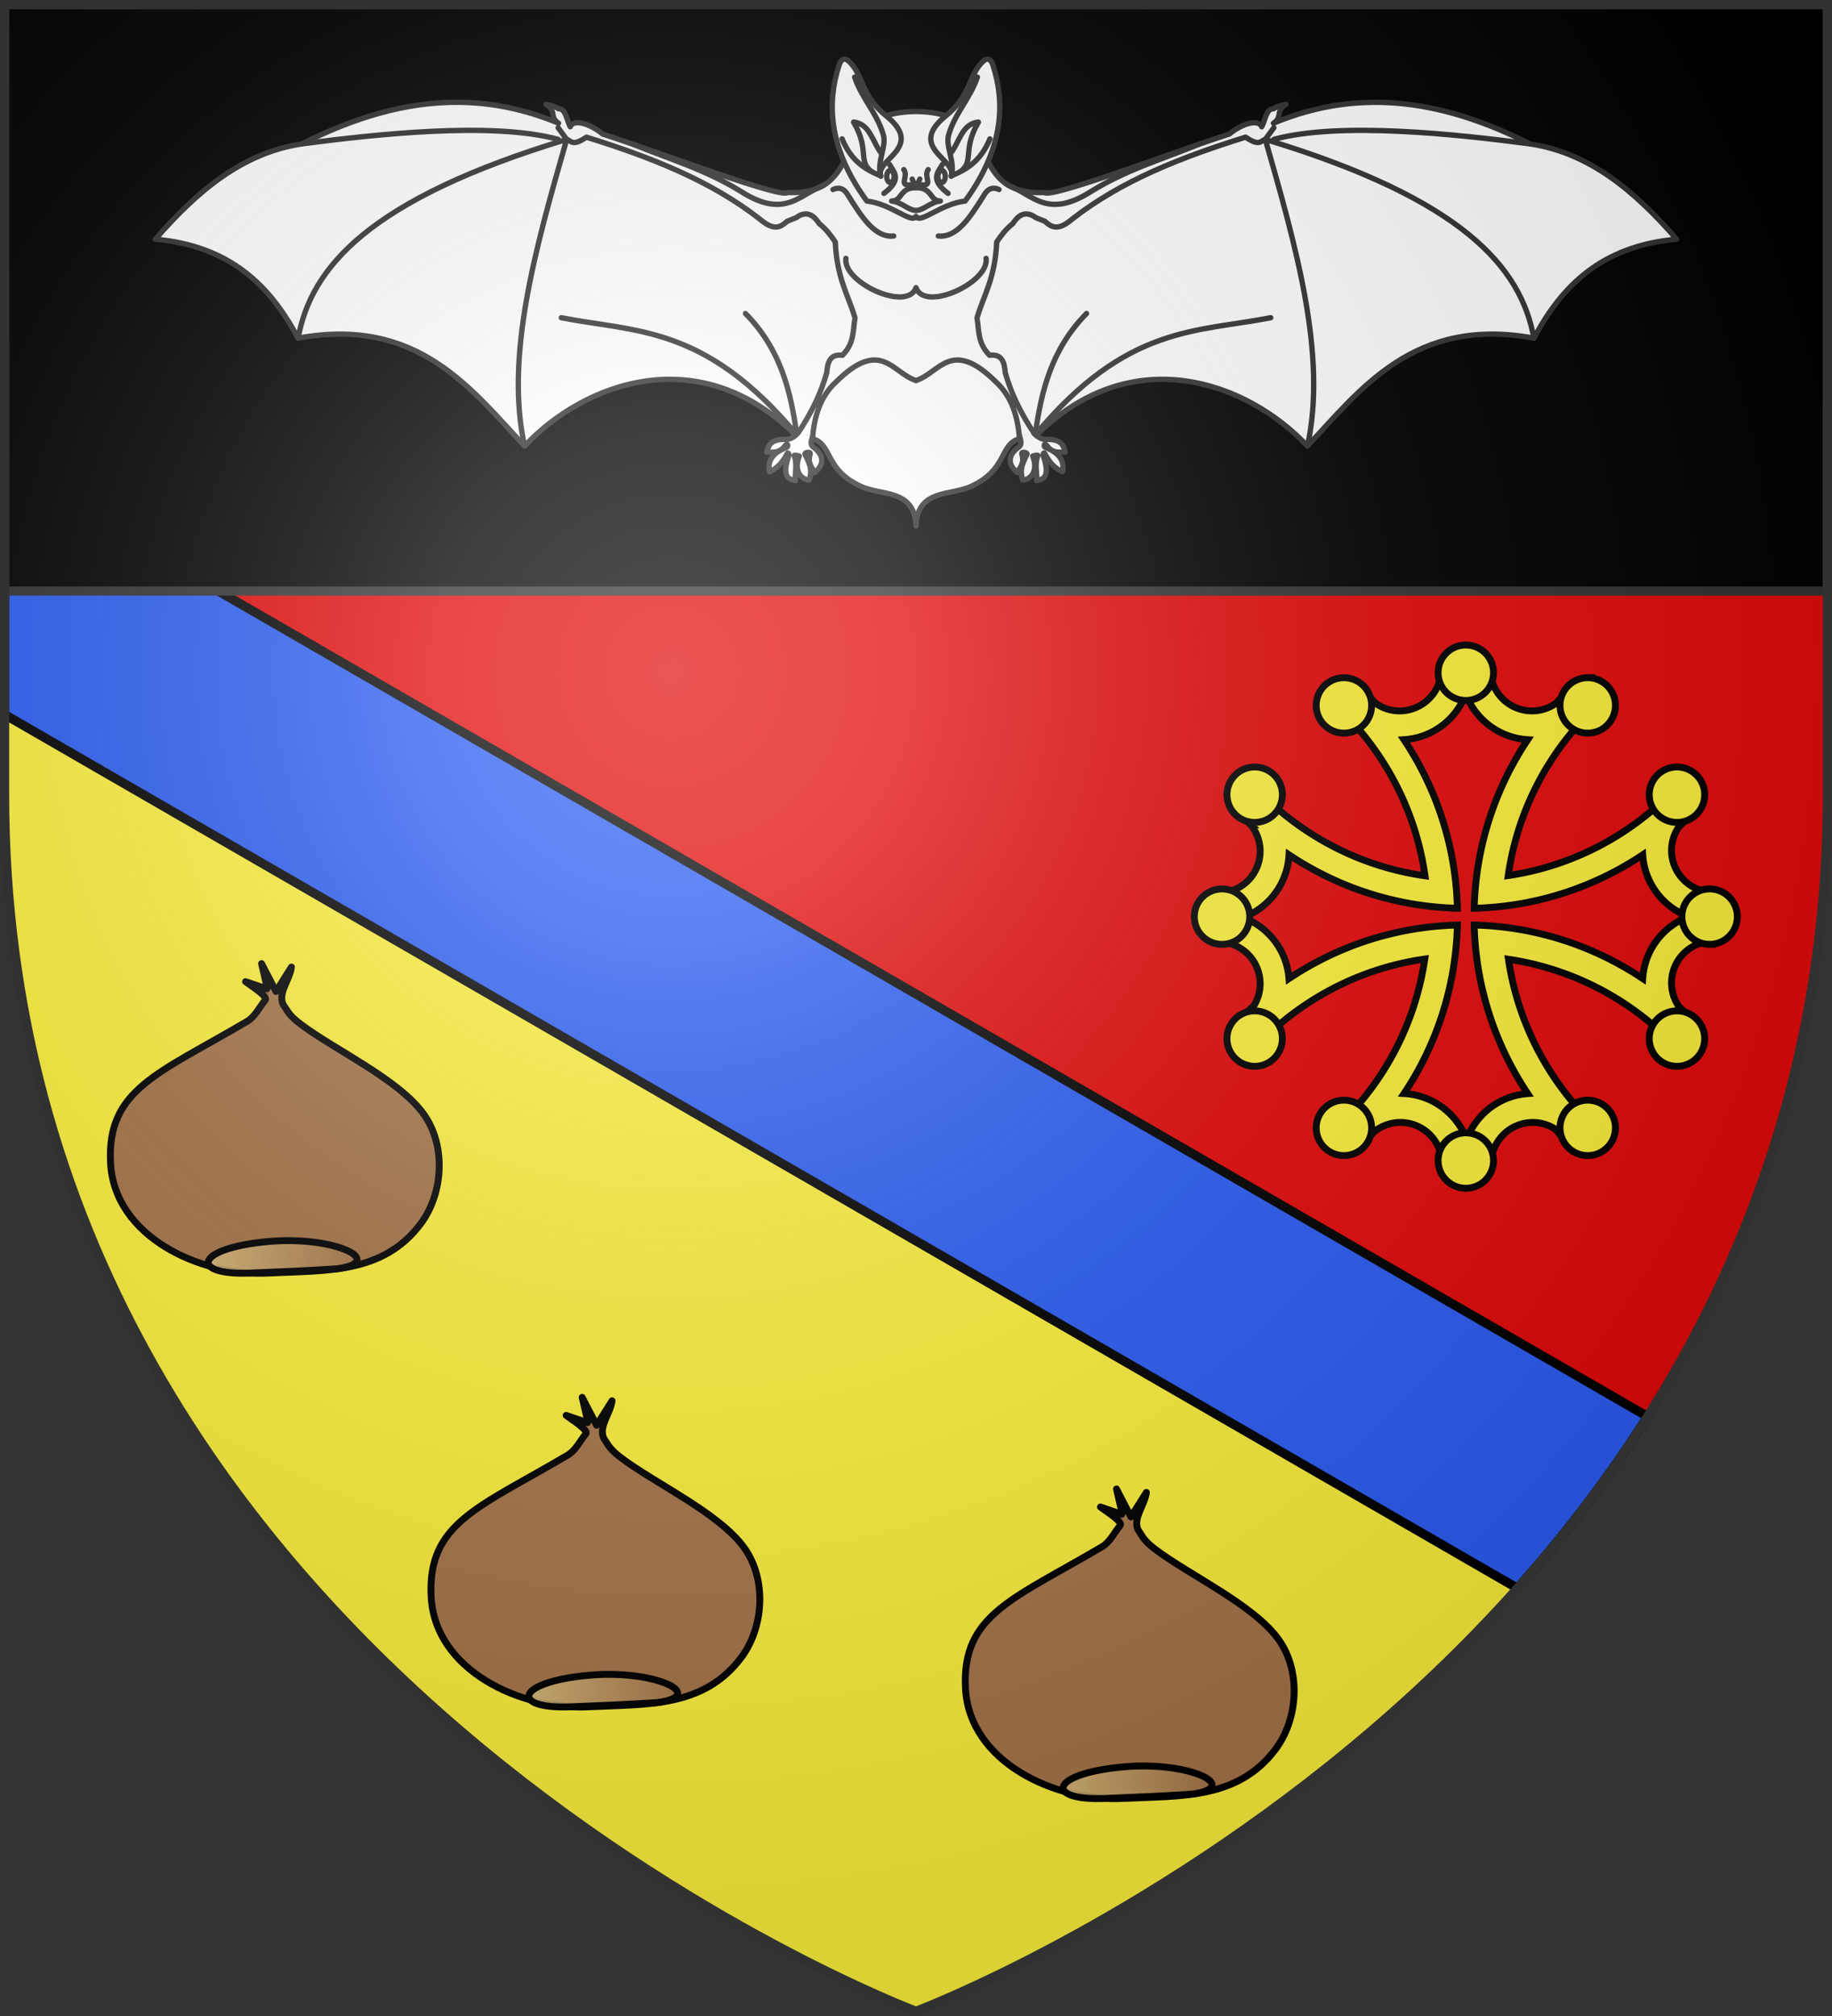 <svg xmlns="http://www.w3.org/2000/svg" xmlns:xlink="http://www.w3.org/1999/xlink" width="600" height="660"><rect width="100%" height="100%" fill="#333333" stroke="none"/><defs><radialGradient id="g" cx="-80" cy="-80" r="405" gradientUnits="userSpaceOnUse"><stop offset="0" stop-color="#fff" stop-opacity=".31"/><stop offset=".19" stop-color="#fff" stop-opacity=".25"/><stop offset=".6" stop-color="#6b6b6b" stop-opacity=".125"/><stop offset="1" stop-opacity=".125"/></radialGradient><linearGradient id="b" x1="930.808" x2="1037.305" y1="427.161" y2="427.161" gradientTransform="scale(.458)rotate(-3 2852.976 23546.057)" gradientUnits="userSpaceOnUse" spreadMethod="reflect"><stop offset="0" stop-color="#d3b475"/><stop offset=".5" stop-color="#d3b475" stop-opacity=".498"/><stop offset="1" stop-color="#d3b475" stop-opacity="0"/></linearGradient><path id="a" d="M-298.5-298.5h597V-40C298.5 246.31 0 358.5 0 358.5S-298.5 246.31-298.5-40z"/></defs><use xlink:href="#a" width="600" height="660" fill="#e20909" transform="translate(300 300)"/><path fill="#fcef3c" d="M1.5 193.5V260C1.5 546.31 300 658.5 300 658.5s134.569-50.578 223-170.469z"/><path fill="#2b5df2" stroke="#000" stroke-width="3" d="M1.5 193.5v40.412l495.457 286.05c15.183-17.008 29.625-35.728 42.61-56.226L45.962 178.755z"/><path stroke="#313131" stroke-width="3" d="M1.5 1.5h597v192H1.5z"/><g id="f" stroke="#000" stroke-linecap="round" stroke-linejoin="round" stroke-width="2.23"><path d="m-109.058 160.014 1.837 7.914q-.063.148-.126.296l-6.909-2.353c1.985 1.488 7.325 4.814 6.408 5.956-1.982 2.467-3.37 5.437-5.842 6.899-28.823 17.043-45.623 21.99-44.385 45.979 1.24 24.033 29.26 36.81 51.106 35.727 18.993-.941 37.28.362 49.559-15.999 7.19-9.582 8.458-25.104.984-35.567-8.117-11.363-29.4-21.124-40.186-29.39-3.687-2.826-3.89-3.982-5.05-5.597-2.661-3.745 1.83-8.525 2.305-12.748l-5.01 7.942z" style="fill:#a57448;fill-rule:evenodd;stroke:#000;stroke-width:2.23;stroke-linecap:round;stroke-linejoin:round" transform="matrix(1.009 0 0 1.009 300.701 296.006)"/><path d="M-111.162 260.36c7.44-.306 16.684-.666 26.968-1.345 15.746-2.47-1.27-10.755-22.589-8.833-24.952 2.25-25.692 11.505-4.379 10.178" style="fill-rule:evenodd;stroke:#000;stroke-width:2.23;stroke-linecap:round;stroke-linejoin:round;fill:url(#b)" transform="matrix(1.009 0 0 1.009 300.701 296.006)"/></g><g stroke="#313131" stroke-linecap="round" stroke-linejoin="round" stroke-width="1.687" transform="matrix(1.037 0 0 1.038 300 307.932)"><path fill="#fff" d="M-144.406-264.398c-17.087-.153-33.506 5.062-49.595 13.134-18.998 2.856-33.255 15.188-46.25 30.05 23.766 2.109 36.374 14.806 45.093 31.209 37.88-6.997 54.864 16.309 71.546 34.022 18.58-19.853 55.594-34.09 86.494-2.533 12.193-1.093 6.03 9.107 19.857 15.322 6.51 2.927 16.87.776 17.261 12.446.39-11.67 10.75-9.52 17.261-12.446 13.827-6.215 7.664-16.415 19.857-15.322 30.9-31.557 67.914-17.32 86.494 2.533 16.682-17.713 33.667-41.019 71.546-34.022 8.719-16.403 21.327-29.1 45.092-31.208-12.994-14.863-27.251-27.195-46.249-30.051-25.743-12.914-52.358-18.488-81.115-6.536 3.04-1.941.431-3.754 3.971-5.941-1.41.301-2.822.584-3.971 1.407-2.243-.18-2.57 3.605-3.69 5.66-.94-2.425-5.888-1.275-10.225 2.283-21.03 6.866-56.221 20.315-58.445 18.45-25.712 1-11.747-25.339-40.526-25.549-28.779.21-14.814 26.55-40.526 25.548-2.224 1.866-37.414-11.583-58.445-18.45-4.337-3.557-9.285-4.707-10.225-2.282-1.12-2.055-1.447-5.84-3.69-5.66-1.149-.823-2.562-1.106-3.971-1.407 3.54 2.187.931 4 3.971 5.941-10.784-4.482-21.269-6.506-31.52-6.598"/><path fill="none" d="M113.017-252.704c20.919-5.677 57.954-1.587 80.992 1.435M53.86-197.774c-11.166 11.322-14.33 24.643-16.212 38.285 28.943-34.738 51.014-32.364 74.375-36.963m11.605 40.48c6.259-28.419-3.503-62.56-13.305-96.716 62.46 18.847 80.748 40.345 84.822 62.695m-308.161-62.71c-20.919-5.678-57.954-1.588-80.992 1.434m140.15 53.495c11.166 11.322 14.33 24.643 16.212 38.285-28.943-34.738-51.014-32.364-74.375-36.963m-11.605 40.48c-6.259-28.419 3.503-62.56 13.305-96.716-62.46 18.847-80.748 40.344-84.822 62.695"/><path fill="#fff" d="M0-176.66c-7.438-2.246-11.06-13.653-25.359.567-4.671 4.321-6.811 10.482-7.327 17.826l-5.15-.947c5.102-7.458 7.934-13.908 9.64-19.857.266-3.234.97-6.028 4.965-5.532 3.858-3.925 3.265-7.849 3.971-11.773-2.262-7.554-5.668-12.362-6.24-23.972-1.408-2.085-2.95-4.104-5.107-5.815-2.039-3.223-4.439-3.917-7.234-1.844l-2.837 1.135c-1.946 1.718-3.972 3.268-8.51-.568-15.6-12.249-34.792-19.709-54.893-25.957-4.67 3.114-4.685 1.055-6.241.71l-2.695-3.689"/><path fill="none" d="M-29.266-238.168c-7.656 2.91-12.126 10.582-25.738 2.076-11.17-6.993-22.469-10.2-34.038-14.951"/><g fill="#fff"><path d="M0-228.398c-1.362 2.45-7.796-3.975-15.523-4.847-12.576-17.23-12.41-31.557-8.813-42.742 1.195-3.715 3.234-1.381 4.186-.22 3.58 4.364 3.24 10.037 10.718 16.076 12.46 10.063-3.697 13.765-1.685 19.065"/><ellipse cx="-8.08" cy="-241.001" rx="1.163" ry="1.938"/><path d="M0-176.66c7.438-2.246 11.06-13.653 25.359.567 4.671 4.321 6.811 10.482 7.327 17.826l5.15-.947c-5.102-7.458-7.934-13.908-9.64-19.857-.266-3.234-.97-6.028-4.965-5.532-3.858-3.925-3.265-7.849-3.971-11.773 2.262-7.554 5.668-12.362 6.24-23.972 1.408-2.085 2.95-4.104 5.107-5.815 2.039-3.223 4.439-3.917 7.234-1.844l2.837 1.135c1.946 1.718 3.972 3.268 8.51-.568 15.6-12.249 34.792-19.709 54.893-25.957 4.67 3.114 4.685 1.055 6.241.71l2.695-3.689"/></g><path fill="none" d="M29.266-238.168c7.656 2.91 12.126 10.582 25.738 2.076 11.17-6.993 22.469-10.2 34.038-14.951"/><path fill="#fff" d="M37.173-160.068c.913.996 2.502 2.166 4.001 1.99 4.819-.103 5.399 1.964 5.958 4.042-1.909-.075-3.894.49-5.796-2.06-.85-1.139-1.225.298-.354.626 4.26 1.605 6.043 4.274 5.275 7.593-1.9-.838-3.793-2.275-5.58-5.734-.258-.5-.659.161-.496.639 2.696 7.886-.996 7.426-2.05 7.912.2-1.963-.732-5.17.348-7.841.184-.454-1.631.07-1.631.07 1.879 4.778-.66 7.42-3.12 7.59-1.251-3.812.363-5.87 1.332-8.165.254-.603-1.892-.905-1.647-.111.947 3.06-.597 4.023-1.317 5.935-.773-.559-4.964-3.934.134-7.927 1.545-.862.7-2.778.484-3.64m-69.914-1.01c-.913.996-2.475 2.257-3.974 2.08-4.819-.102-5.399 1.965-5.958 4.043 1.909-.075 3.894.49 5.797-2.06.85-1.139 1.224.298.353.626-4.26 1.605-6.043 4.274-5.275 7.593 1.9-.838 3.794-2.275 5.58-5.733.258-.502.659.16.496.638-2.696 7.886.996 7.426 2.05 7.912-.2-1.963.733-5.17-.348-7.841-.184-.454 1.631.07 1.631.07-1.879 4.778.66 7.42 3.12 7.59 1.251-3.812-.363-5.87-1.332-8.165-.254-.603 1.892-.905 1.647-.111-.947 3.06.597 4.023 1.317 5.935.773-.559 4.964-3.934-.134-7.927-1.545-.862-.642-2.618-.425-3.48M0-228.398c1.362 2.45 7.796-3.975 15.523-4.847 12.576-17.23 12.41-31.557 8.813-42.742-1.195-3.715-3.234-1.381-4.186-.22-3.58 4.364-3.24 10.037-10.718 16.076-12.46 10.063 3.697 13.765 1.685 19.065"/><path fill="none" d="M3.846-243.16c-1.538 2.24 1.636 4.963-1.813 4.842-1.61-.166-1.561-.238-.83-1.867m7.16-4.627c-1.39 2.522-4.147 4.66 1.762 9.144m-13.971-7.491c1.538 2.24-1.636 4.962 1.813 4.84 1.61-.165 1.561-.237.83-1.866m-7.16-4.627c1.39 2.522 4.147 4.66-1.762 9.144M13.853-242.429c4.72-3.244.634-6.832 5.856-15.712-5.331.466-6.004 6.627-8.935 10.027m12.57-4.74c-2.966 7.162-7.474 9.697-12.178 11.646 1.23-4.459-1.873-9.21-.883-12.796 1.854-6.715 6.971-11.834 9.096-18.347m-33.232 29.922c-4.72-3.244-.634-6.832-5.856-15.712 5.331.466 6.004 6.627 8.936 10.026m-12.571-4.738c2.966 7.16 7.474 9.696 12.178 11.645-1.23-4.459 1.873-9.21.883-12.796-1.854-6.715-6.971-11.834-9.096-18.347"/><ellipse cx="-8.081" cy="-241.001" fill="#fff" rx="1.163" ry="1.938" transform="scale(-1 1)"/><path fill="none" d="M26.208-236.88c-1.644-.776-3.296-.521-4.516 1.432-4.407 7.058-8.647 13.856-14.651 13.22m15.092 7.05c1.137 7.554-19.37 17.077-22.133 9.253-2.764 7.824-23.27-1.699-22.133-9.254m-4.075-21.701c1.644-.776 3.297-.521 4.516 1.432 4.407 7.058 8.647 13.856 14.651 13.22"/><path fill="#fff" d="M0-237.443c-5.206-.096-4.313 4.202-7.693 4.19 3.023.279 5.372 2.964 7.693 2.971 2.321-.008 4.67-2.692 7.693-2.97-3.38.01-2.487-4.287-7.693-4.19"/></g><g fill="#fcef3c" stroke-width="4.81" transform="matrix(.468 0 0 .468 339.671 112.895)"><path fill-rule="evenodd" stroke="#000" d="M299.981 226.615c-5.787 0-11.472.322-17.113.877-.35 15.83-13.32 28.586-29.234 28.586-6.231 0-11.995-2-16.732-5.336a229 229 0 0 0-8.309-8.767 173 173 0 0 0-19.362 10.291c2.21 2.065 4.367 4.17 6.48 6.327 1.14 1.363 2.38 2.617 3.659 3.85.083.08.144.187.228.267 27.296 29.462 45.929 67.02 51.835 108.704-46.754-6.623-88.35-29.26-119.106-62.166-3.819 6.198-7.301 12.643-10.33 19.325 2.44 2.437 4.925 4.84 7.471 7.165a29.14 29.14 0 0 1 6.594 18.486c0 15.94-12.795 28.887-28.662 29.196a175 175 0 0 0-.762 16.58c0 5.969.287 11.872.876 17.685 15.813.37 28.548 13.333 28.548 29.235a28.97 28.97 0 0 1-4.46 15.474 237 237 0 0 0-9.604 9.034c3.132 6.911 6.733 13.579 10.71 19.972 30.69-32.653 72.068-55.124 118.573-61.747-6.818 46.338-29.365 87.555-62.05 118.08a173 173 0 0 0 19.4 10.292 216 216 0 0 0 7.28-7.585c5.016-4.046 11.362-6.48 18.295-6.48 15.927 0 28.866 12.775 29.195 28.625 5.469.52 10.976.8 16.58.8 5.968 0 11.871-.325 17.685-.915h.038c.39-15.795 13.307-28.51 29.195-28.51 5.708 0 11.019 1.696 15.513 4.536a228 228 0 0 0 8.995 9.529 173 173 0 0 0 20.01-10.71c-32.402-30.455-54.78-71.447-61.593-117.51 46.05 6.819 87.061 29.164 117.506 61.557a173 173 0 0 0 10.672-20.01 224 224 0 0 0-8.728-8.272c-3.325-4.744-5.298-10.511-5.298-16.732 0-15.902 12.735-28.827 28.548-29.196a175.3 175.3 0 0 0 0-34.266c-15.813-.37-28.548-13.332-28.548-29.234 0-6.25 1.981-12.025 5.336-16.77a226 226 0 0 0 8.69-8.233 173 173 0 0 0-10.29-19.4 199 199 0 0 1-6.632 6.784c-1.34 1.144-2.64 2.342-3.85 3.62-29.185 27.015-66.347 45.539-107.558 51.608 6.626-46.505 29.12-87.897 61.783-118.575a173 173 0 0 0-20.01-10.71 236 236 0 0 0-8.233 8.69c-4.77 3.384-10.603 5.412-16.884 5.412-15.914 0-28.847-12.755-29.196-28.586-5.641-.555-11.365-.877-17.151-.877zm0 17.57c6.69 17.873 23.44 30.809 43.336 32.018-22.675 33.927-36.34 74.359-37.466 117.927 43.565-1.12 84.04-14.731 117.963-37.39 1.231 19.864 14.206 36.563 32.054 43.26-17.866 6.688-30.838 23.412-32.054 43.299-33.923-22.66-74.398-36.31-117.963-37.43 1.126 43.558 14.802 84.007 37.466 117.929-19.645 1.415-36.124 14.355-42.764 32.054-6.746-18.02-23.683-31.07-43.793-32.093 22.635-33.911 36.225-74.347 37.351-117.89-43.558 1.128-83.966 14.803-117.887 37.468-1.415-19.646-14.355-36.124-32.054-42.765 18.027-6.749 31.08-23.71 32.092-43.833 33.912 22.647 74.31 36.265 117.85 37.391-1.128-43.57-14.727-84.001-37.39-117.928 19.873-1.223 36.56-14.161 43.259-32.016z"/><path id="d" fill="#fcef3c" fill-rule="evenodd" stroke="#000" stroke-width="4.81" d="M300 210c-10.7 0-19.383 8.684-19.383 19.384S289.3 248.767 300 248.767s19.384-8.683 19.384-19.383S310.7 210 300 210zm-85.834 22.862c-3.125.08-6.268.92-9.164 2.591-9.266 5.35-12.45 17.218-7.101 26.485 5.35 9.266 17.218 12.427 26.484 7.077s12.451-17.195 7.101-26.461c-3.678-6.37-10.446-9.87-17.32-9.692zm170.733 0c-6.546.148-12.874 3.61-16.385 9.692-5.35 9.266-2.165 21.11 7.1 26.46 9.267 5.35 21.135 2.19 26.485-7.076s2.166-21.135-7.1-26.485a19.26 19.26 0 0 0-10.1-2.59z"/><use xlink:href="#d" width="100%" height="100%" transform="rotate(90 300 400)"/><use xlink:href="#d" width="100%" height="100%" transform="rotate(-90 300 400)"/><use xlink:href="#d" width="100%" height="100%" transform="matrix(1 0 0 -1 0 800)"/></g><use xlink:href="#f" width="100%" height="100%" transform="translate(-105 -142)"/><use xlink:href="#f" width="100%" height="100%" transform="translate(175 30)"/><use xlink:href="#a" width="600" height="660" fill="url(#g)" transform="translate(300 300)"/><use xlink:href="#a" width="600" height="660" fill="none" stroke="#313131" stroke-width="3" transform="matrix(1 0 0 1 300 299.954)"/></svg>